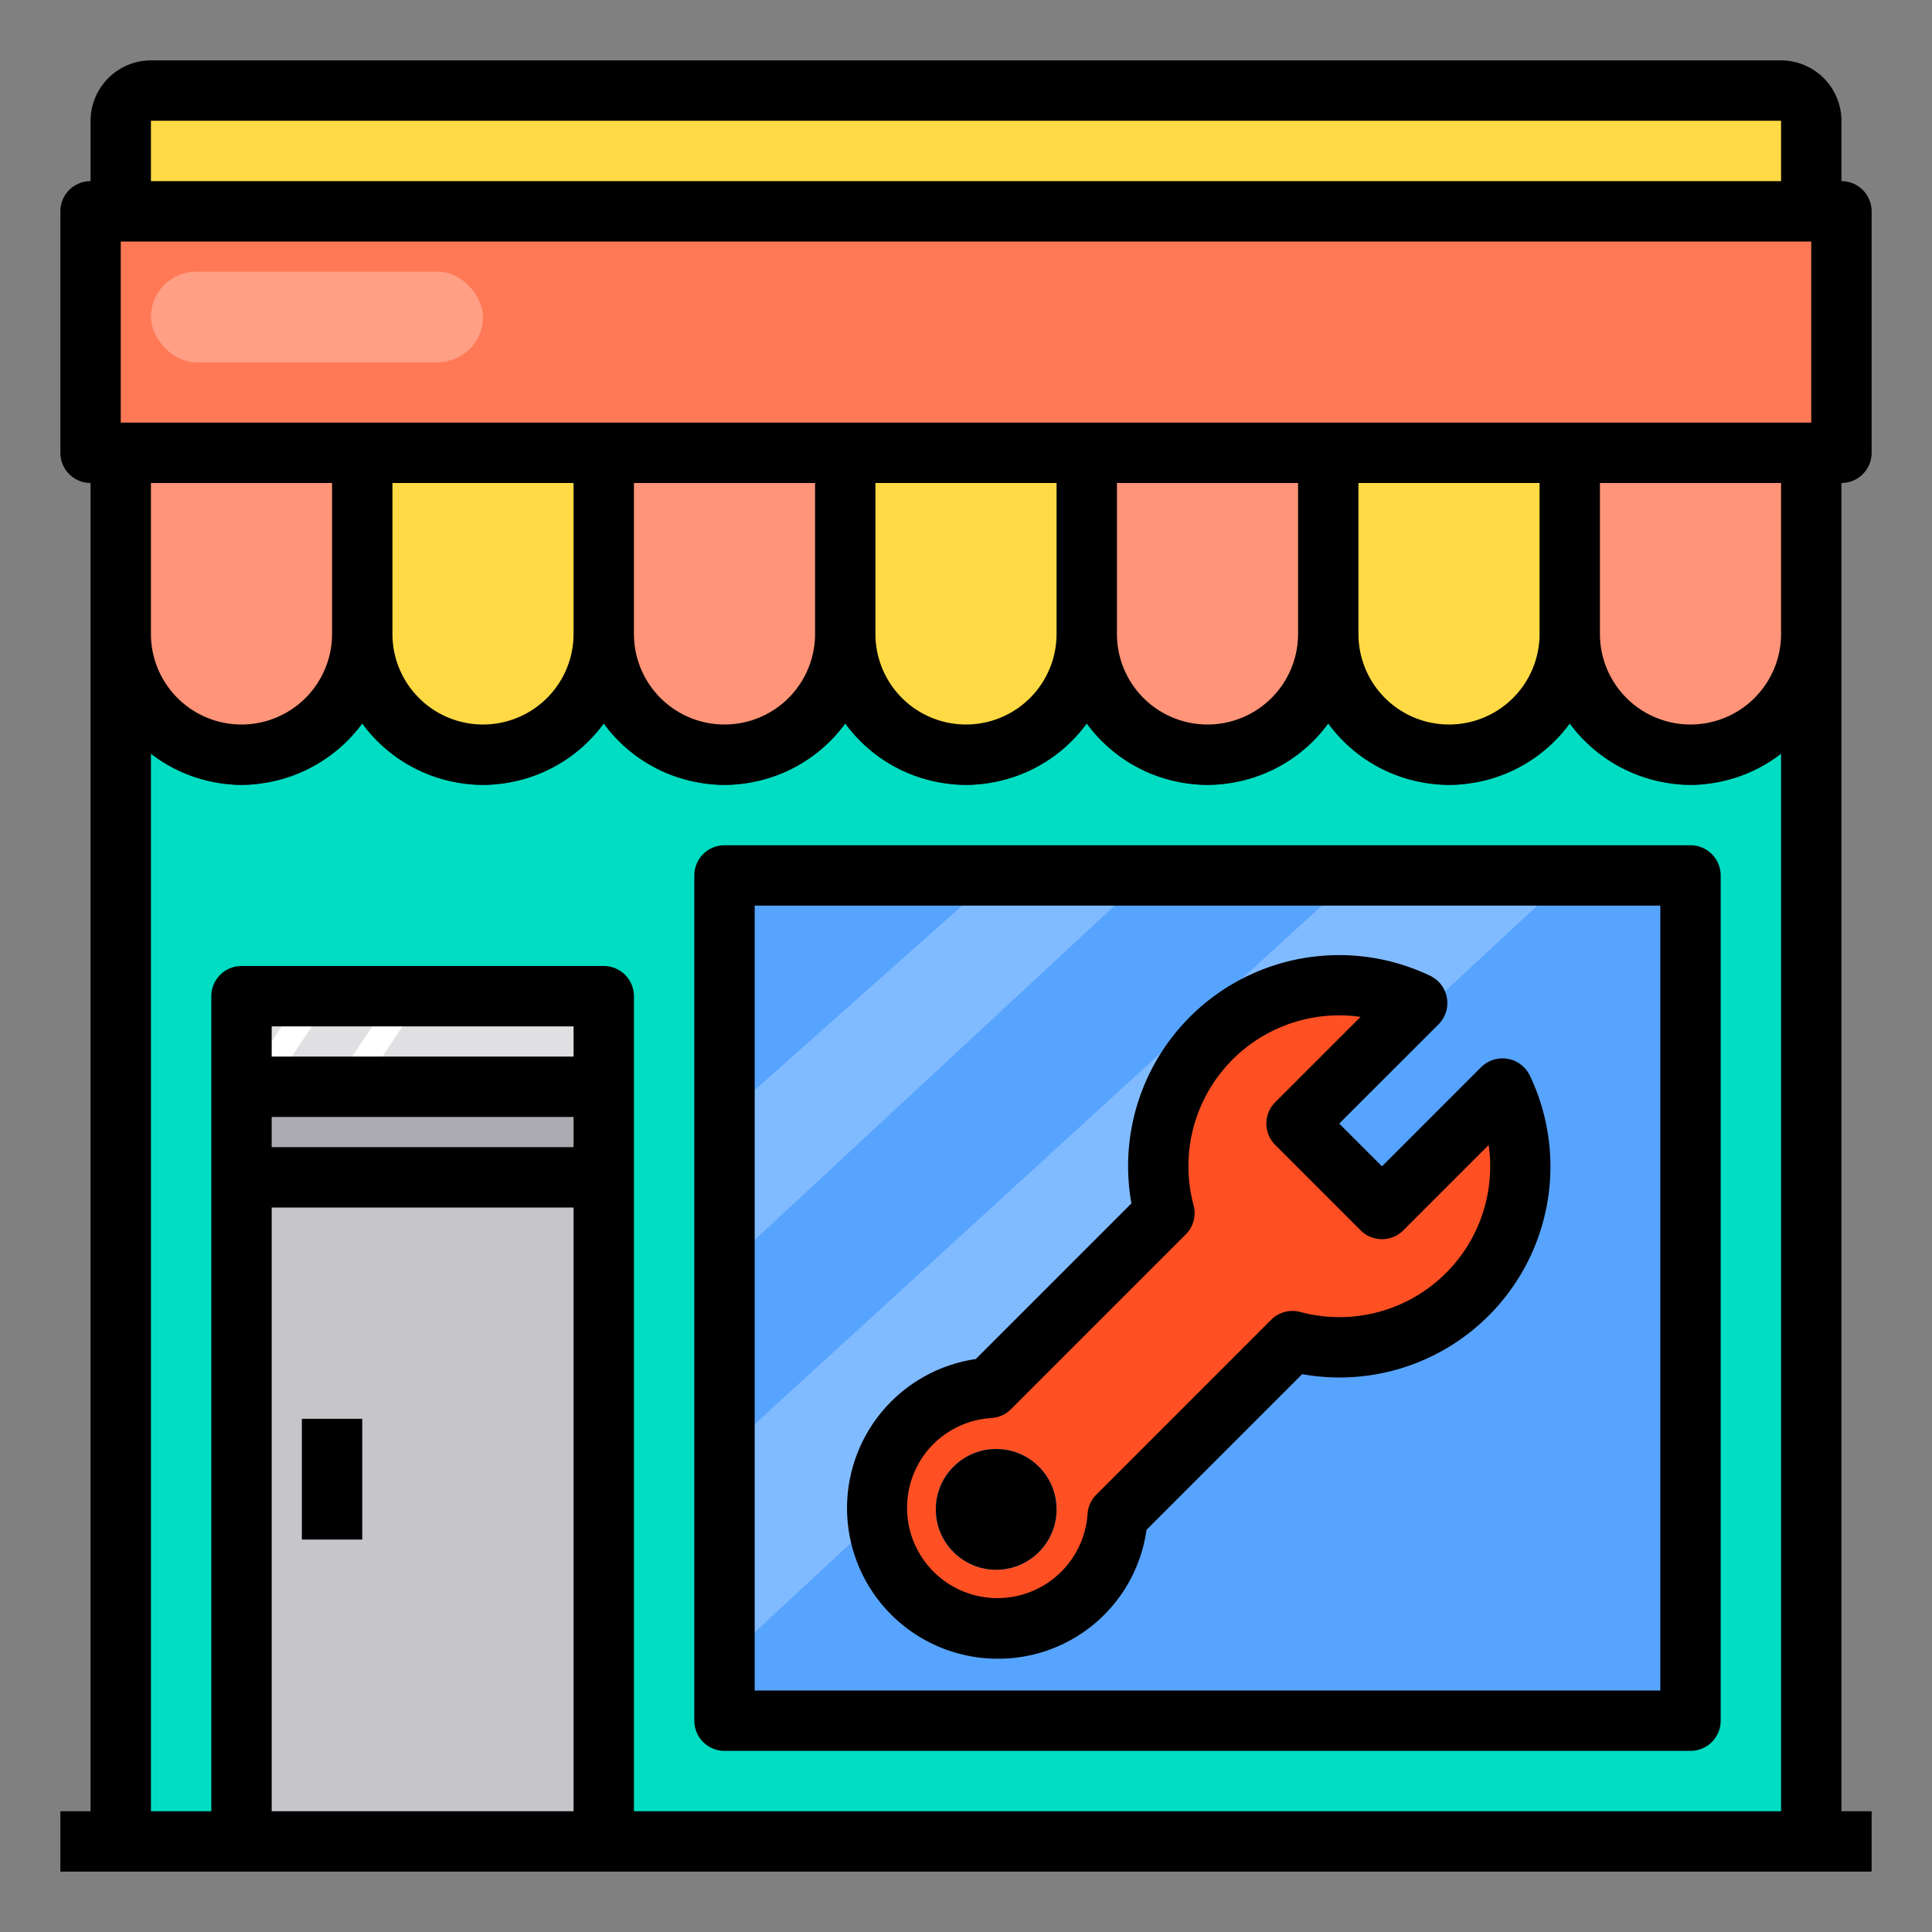 <svg height="512" viewBox="0 0 64 64" width="512" xmlns="http://www.w3.org/2000/svg"><rect x="0" y="0" width="64" height="64" fill="#808080" stroke="none"/><g id="wrench-service-tool-hardware-shop"><path d="m4 15h56v46h-56z" fill="#00ddc2"/><path d="m24 29h32v28h-32z" fill="#57a4ff"/><path d="m60 4v3h-56v-3a1 1 0 0 1 1-1h54a1 1 0 0 1 1 1z" fill="#ffda44"/><path d="m3 7h58v8h-58z" fill="#ff7956"/><path d="m8 36h12v3h-12z" fill="#acabb1"/><path d="m8 33h12v3h-12z" fill="#e0e0e2"/><path d="m8 39h12v22h-12z" fill="#c6c5ca"/><path d="m52 16h-48v6a4 4 0 0 0 8 0 4 4 0 0 0 8 0 4 4 0 0 0 8 0 4 4 0 0 0 8 0 4 4 0 0 0 8 0 4 4 0 0 0 8 0 4 4 0 0 0 8 0v-6z" fill="#2d2d30"/><path d="m20 15v6a4 4 0 0 1 -8 0v-6z" fill="#ffda44"/><path d="m36 15v6a4 4 0 0 1 -8 0v-6z" fill="#ffda44"/><path d="m52 15v6a4 4 0 0 1 -8 0v-6z" fill="#ffda44"/><g fill="#ff9478"><path d="m60 15v6a4 4 0 0 1 -8 0v-6z"/><path d="m44 15v6a4 4 0 0 1 -8 0v-6z"/><path d="m28 15v6a4 4 0 0 1 -8 0v-6z"/><path d="m12 15v6a4 4 0 0 1 -8 0v-6z"/></g><path d="m33 29-9 8v5l14-13z" fill="#81bbff"/><path d="m44.882 29-20.882 19.094v6.906l28-26z" fill="#81bbff"/><rect fill="#ff9f85" height="3" rx="1.5" width="11" x="5" y="9"/><path d="m9 36h-1l2-3h1z" fill="#fff"/><path d="m12 36h-1l2-3h1z" fill="#fff"/><path d="m49.77 36.06-3.99 3.99-2.83-2.83 3.99-3.99a5.985 5.985 0 0 0 -8.37 6.95l-5.79 5.8a4 4 0 1 0 4.24 4.24l5.8-5.79a5.985 5.985 0 0 0 6.95-8.37zm-16.77 15.94a2 2 0 1 1 2-2 2 2 0 0 1 -2 2z" fill="#ff5023"/><path d="m10 47h2v4h-2z"/><path d="m61 16a1 1 0 0 0 1-1v-8a1 1 0 0 0 -1-1v-2a2.006 2.006 0 0 0 -2-2h-54a2.006 2.006 0 0 0 -2 2v2a1 1 0 0 0 -1 1v8a1 1 0 0 0 1 1v44h-1v2h60v-2h-1zm-56-12h54v2h-54zm14 56h-10v-20h10zm0-22h-10v-1h10zm0-3h-10v-1h10zm40 25h-38v-27a1 1 0 0 0 -1-1h-12a1 1 0 0 0 -1 1v27h-2v-35.03a4.924 4.924 0 0 0 3 1.03 4.994 4.994 0 0 0 4-2.03 4.956 4.956 0 0 0 8 0 4.956 4.956 0 0 0 8 0 4.956 4.956 0 0 0 8 0 4.956 4.956 0 0 0 8 0 4.956 4.956 0 0 0 8 0 4.994 4.994 0 0 0 4 2.03 4.924 4.924 0 0 0 3-1.03zm-54-39v-5h6v5a3 3 0 0 1 -6 0zm8 0v-5h6v5a3 3 0 0 1 -6 0zm8 0v-5h6v5a3 3 0 0 1 -6 0zm8 0v-5h6v5a3 3 0 0 1 -6 0zm8 0v-5h6v5a3 3 0 0 1 -6 0zm8 0v-5h6v5a3 3 0 0 1 -6 0zm14 0a3 3 0 0 1 -6 0v-5h6zm1-7h-56v-6h56z"/><path d="m56 28h-32a1 1 0 0 0 -1 1v28a1 1 0 0 0 1 1h32a1 1 0 0 0 1-1v-28a1 1 0 0 0 -1-1zm-1 28h-30v-26h30z"/><path d="m33.05 54.947a4.957 4.957 0 0 0 4.93-4.27l5.156-5.156a6.988 6.988 0 0 0 7.537-9.9 1 1 0 0 0 -.821-.558 1.013 1.013 0 0 0 -.8.3l-3.272 3.273-1.416-1.416 3.261-3.26a1 1 0 0 0 -.245-1.634 6.989 6.989 0 0 0 -9.9 7.538l-5.156 5.156a4.99 4.99 0 0 0 .726 9.927zm-2.121-7.119a2.988 2.988 0 0 1 1.921-.854 1 1 0 0 0 .639-.291l5.791-5.791a1 1 0 0 0 .26-.963 4.995 4.995 0 0 1 4.822-6.294 4.949 4.949 0 0 1 .708.051l-2.827 2.827a1 1 0 0 0 0 1.414l2.83 2.83a1 1 0 0 0 1.414 0l2.827-2.827a4.994 4.994 0 0 1 -6.242 5.53 1 1 0 0 0 -.964.26l-5.791 5.792a.994.994 0 0 0 -.29.637 2.993 2.993 0 1 1 -5.1-2.321z"/><circle cx="33" cy="50" r="2"/></g></svg>